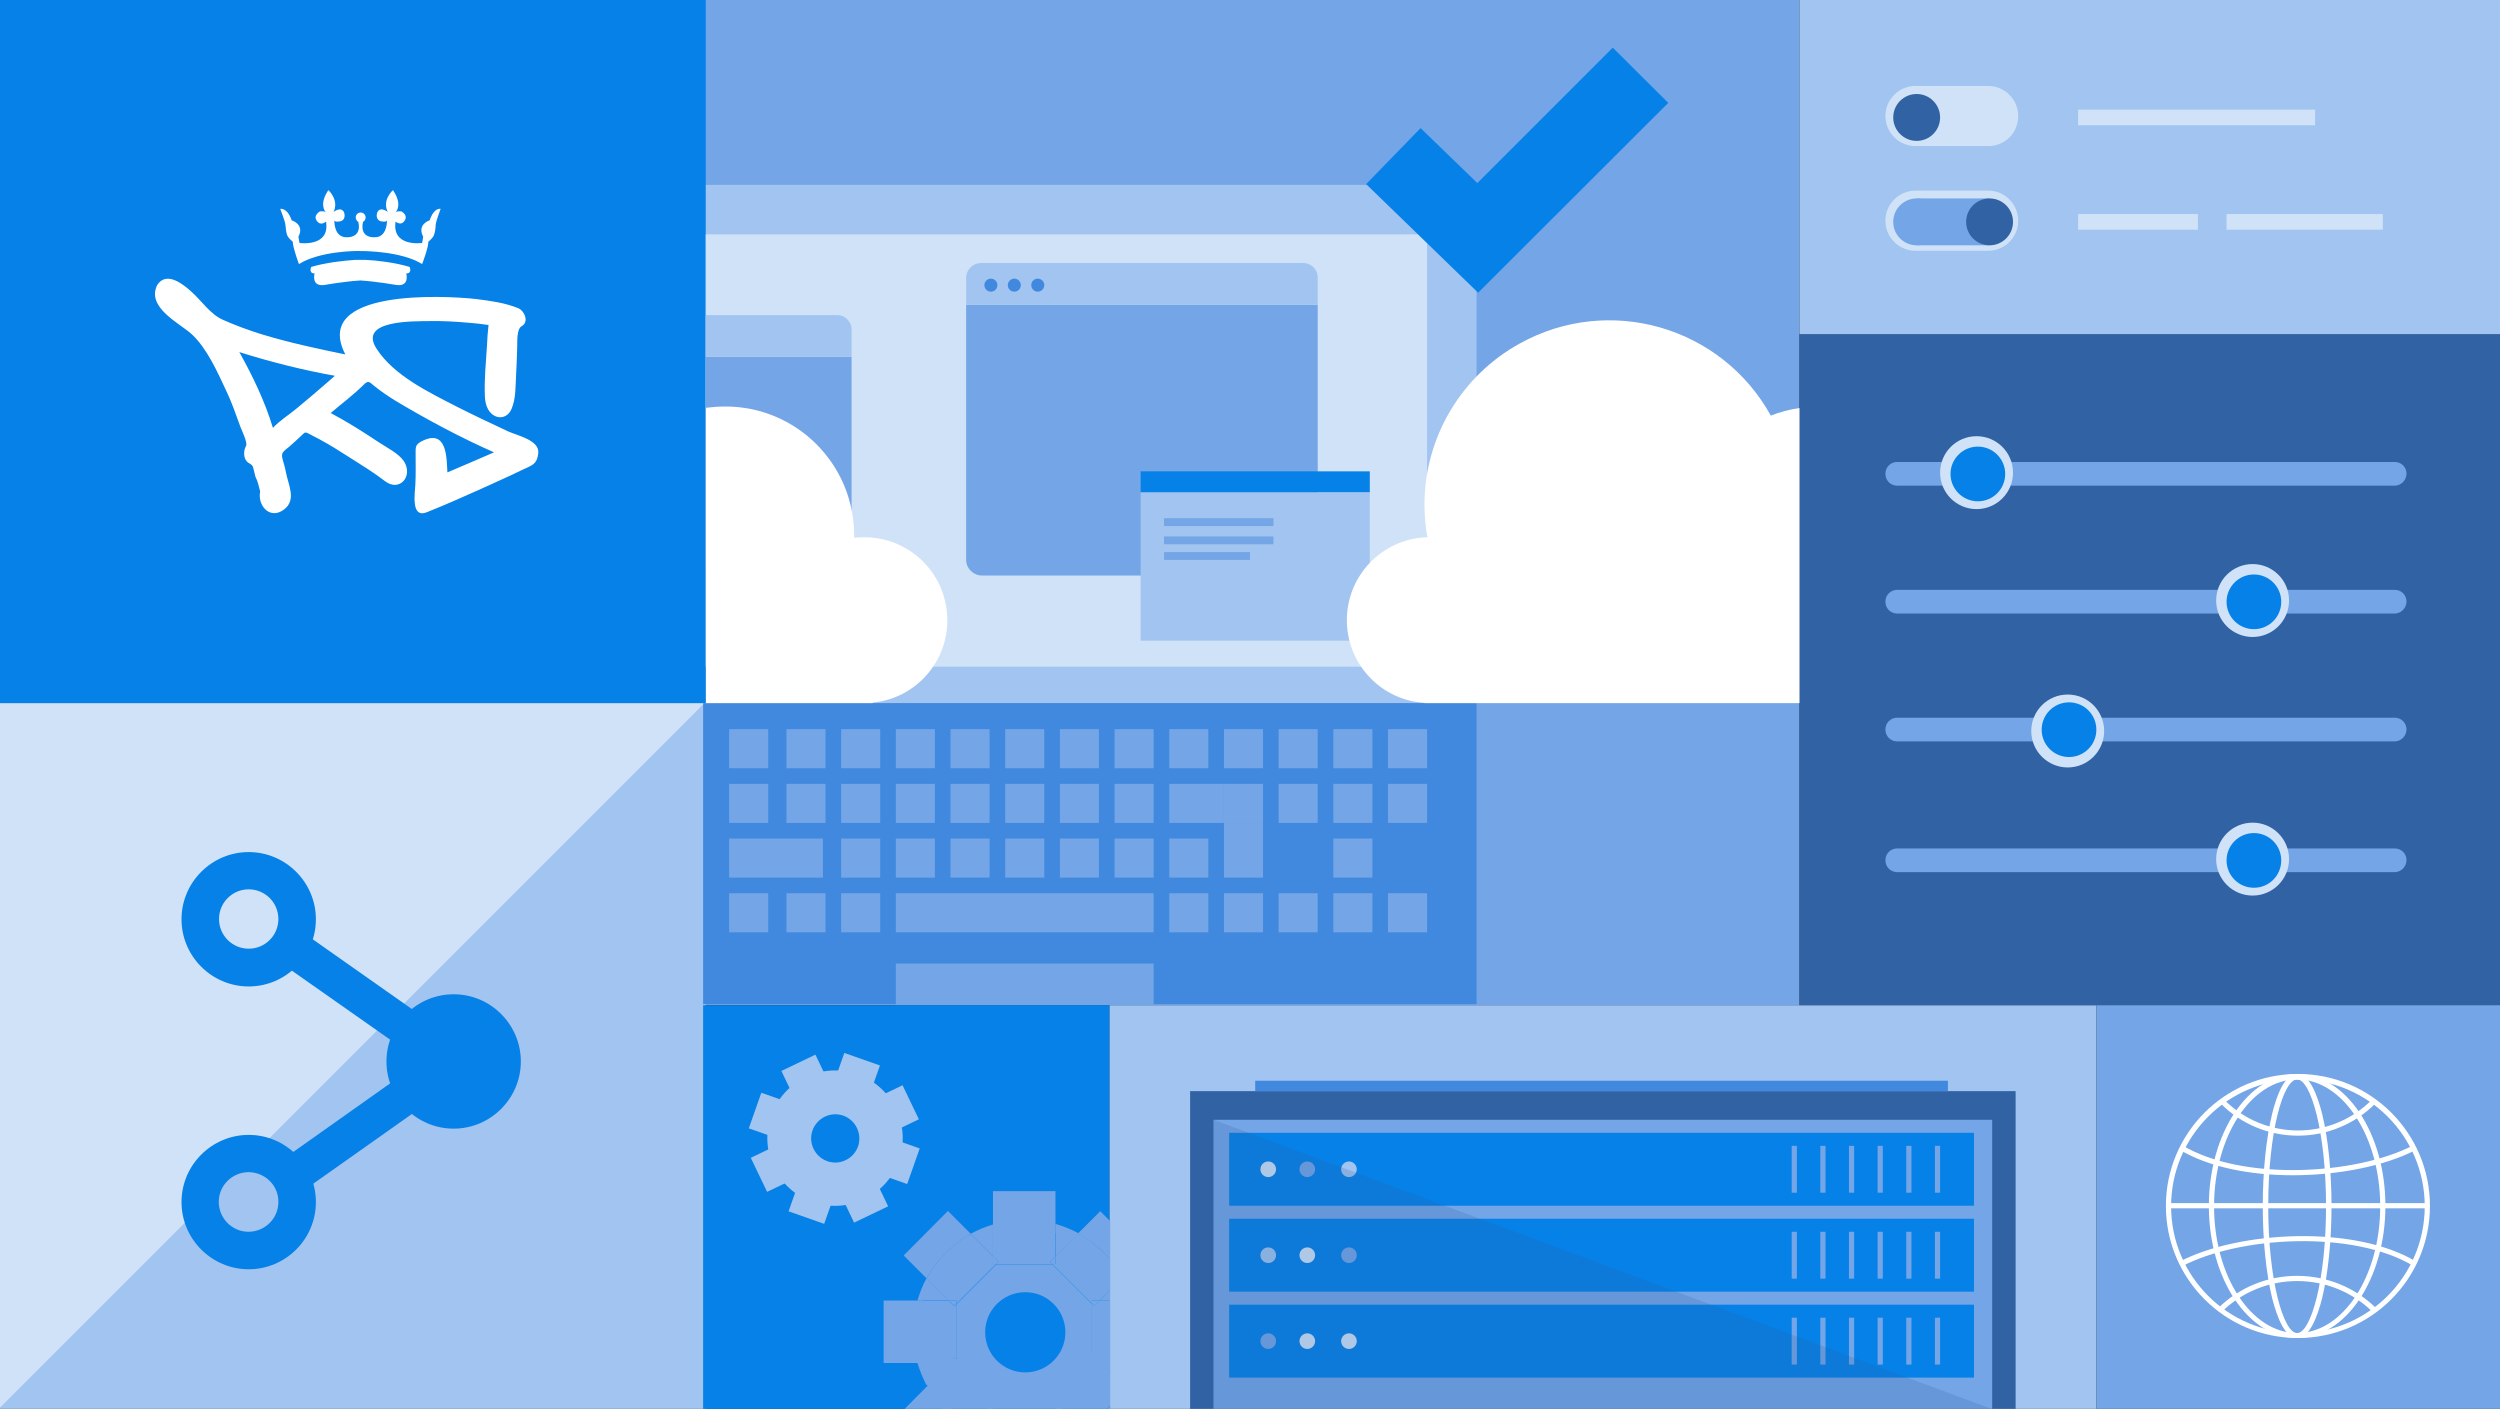 <?xml version="1.0" encoding="utf-8"?>
<!-- Generator: Adobe Illustrator 25.3.1, SVG Export Plug-In . SVG Version: 6.00 Build 0)  -->
<svg version="1.1" id="Layer_1" xmlns="http://www.w3.org/2000/svg" xmlns:xlink="http://www.w3.org/1999/xlink" x="0px" y="0px"
	 viewBox="0 0 960 541" style="enable-background:new 0 0 960 541;" xml:space="preserve">
<rect x="0" y="0" width="960" height="541" fill="#333333" stroke="none"/>
<style type="text/css">
	.st0{fill:#A1C4F0;}
	.st1{fill:#73A5E7;}
	.st2{fill:#D0E2F7;}
	.st3{fill:#0581E7;}
	.st4{fill:#3163A4;}
	.st5{fill:#4189DE;}
	.st6{fill:#FFFFFF;}
	.st7{opacity:0.2;fill:#3163A4;enable-background:new    ;}
</style>
<rect x="426" y="386" class="st0" width="379" height="155"/>
<rect x="270" class="st1" width="421" height="386"/>
<path class="st0" d="M567,270H270V71h282c8.3,0,15,6.7,15,15l0,0V270z"/>
<rect y="270" class="st0" width="271" height="271"/>
<polygon class="st2" points="0,270 270.5,270 0,540.5 "/>
<rect class="st3" width="271" height="270"/>
<rect x="691" y="128.3" class="st4" width="269" height="257.7"/>
<rect x="691" y="-1" class="st0" width="269" height="129.3"/>
<path class="st2" d="M763.5,56.1h-28c-6.3,0-11.5-5.2-11.5-11.5v-0.1c0-6.3,5.2-11.5,11.5-11.5h28c6.3,0,11.5,5.2,11.5,11.5v0.1
	C775,51,769.9,56.1,763.5,56.1L763.5,56.1z"/>
<path class="st1" d="M919.5,186.5h-191c-2.5,0-4.5-2-4.5-4.5l0,0v-0.1c0-2.5,2-4.5,4.5-4.5l0,0h191.1c2.5,0,4.5,2,4.5,4.5l0,0v0.1
	C924,184.5,922,186.5,919.5,186.5z"/>
<rect x="798" y="42.1" class="st2" width="91" height="6"/>
<rect x="798" y="82.2" class="st2" width="46" height="6"/>
<rect x="855" y="82.2" class="st2" width="60" height="6"/>
<circle class="st2" cx="759" cy="181.5" r="14"/>
<circle class="st3" cx="759.5" cy="182" r="10.5"/>
<circle class="st4" cx="736" cy="45.1" r="9"/>
<path class="st2" d="M763.5,96.3h-28c-6.3,0-11.5-5.2-11.5-11.5v-0.1c0-6.3,5.2-11.5,11.5-11.5h28c6.3,0,11.5,5.2,11.5,11.5v0.1
	C775,91.1,769.8,96.3,763.5,96.3z"/>
<path class="st1" d="M919.5,235.6h-191c-2.5,0-4.5-2-4.5-4.5l0,0V231c0-2.5,2-4.5,4.5-4.5l0,0h191.1c2.5,0,4.5,2,4.5,4.5l0,0v0.1
	C924,233.6,922,235.6,919.5,235.6z"/>
<circle class="st2" cx="865" cy="230.6" r="14"/>
<circle class="st3" cx="865.5" cy="231.1" r="10.5"/>
<path class="st1" d="M919.5,334.9h-191c-2.5,0-4.5-2-4.5-4.5l0,0v-0.1c0-2.5,2-4.5,4.5-4.5l0,0h191.1c2.5,0,4.5,2,4.5,4.5l0,0v0.1
	C924,332.9,922,334.9,919.5,334.9z"/>
<circle class="st2" cx="865" cy="329.9" r="14"/>
<circle class="st3" cx="865.5" cy="330.4" r="10.5"/>
<path class="st1" d="M919.5,284.7h-191c-2.5,0-4.5-2-4.5-4.5l0,0v-0.1c0-2.5,2-4.5,4.5-4.5l0,0h191.1c2.5,0,4.5,2,4.5,4.5l0,0v0.1
	C924,282.7,922,284.7,919.5,284.7z"/>
<circle class="st2" cx="794" cy="280.7" r="14"/>
<circle class="st3" cx="794.5" cy="280.2" r="10.5"/>
<rect x="736" y="76.2" class="st1" width="28" height="18"/>
<circle class="st1" cx="736" cy="85.2" r="9"/>
<circle class="st4" cx="764" cy="85.2" r="9"/>
<rect x="271" y="90" class="st2" width="277" height="166"/>
<rect x="270" y="270" class="st5" width="297" height="115.6"/>
<path class="st1" d="M320.2,219H271v-82h56v75.2C327,215.9,324,219,320.2,219L320.2,219z"/>
<path class="st0" d="M327,137h-56v-16h50.5c3,0,5.5,2.5,5.5,5.5V137z"/>
<path class="st1" d="M499.9,221H377.1c-3.3,0-6.1-2.7-6.1-6v-0.1V117h135v97.9C506,218.2,503.3,221,499.9,221
	C500,221,499.9,221,499.9,221z"/>
<path class="st0" d="M506,117H371v-10.3c0-3.1,2.6-5.7,5.7-5.7l0,0h123.8c3,0,5.5,2.5,5.5,5.5V117z"/>
<circle class="st5" cx="380.5" cy="109.5" r="2.5"/>
<circle class="st5" cx="389.5" cy="109.5" r="2.5"/>
<circle class="st5" cx="398.5" cy="109.5" r="2.5"/>
<rect x="438" y="189" class="st0" width="88" height="57"/>
<rect x="438" y="181" class="st3" width="88" height="8"/>
<rect x="447" y="199" class="st1" width="42" height="3"/>
<rect x="447" y="206" class="st1" width="42" height="3"/>
<rect x="447" y="212" class="st1" width="33" height="3"/>
<rect x="280" y="280" class="st1" width="15" height="15"/>
<rect x="302" y="280" class="st1" width="15" height="15"/>
<rect x="323" y="280" class="st1" width="15" height="15"/>
<rect x="344" y="280" class="st1" width="15" height="15"/>
<rect x="365" y="280" class="st1" width="15" height="15"/>
<rect x="386" y="280" class="st1" width="15" height="15"/>
<rect x="407" y="280" class="st1" width="15" height="15"/>
<rect x="428" y="280" class="st1" width="15" height="15"/>
<rect x="280" y="301" class="st1" width="15" height="15"/>
<rect x="302" y="301" class="st1" width="15" height="15"/>
<rect x="323" y="301" class="st1" width="15" height="15"/>
<rect x="344" y="301" class="st1" width="15" height="15"/>
<rect x="365" y="301" class="st1" width="15" height="15"/>
<rect x="386" y="301" class="st1" width="15" height="15"/>
<rect x="407" y="301" class="st1" width="15" height="15"/>
<rect x="428" y="301" class="st1" width="15" height="15"/>
<rect x="280" y="322" class="st1" width="36" height="15"/>
<rect x="323" y="322" class="st1" width="15" height="15"/>
<rect x="344" y="322" class="st1" width="15" height="15"/>
<rect x="365" y="322" class="st1" width="15" height="15"/>
<rect x="386" y="322" class="st1" width="15" height="15"/>
<rect x="407" y="322" class="st1" width="15" height="15"/>
<rect x="428" y="322" class="st1" width="15" height="15"/>
<rect x="449" y="280" class="st1" width="15" height="15"/>
<rect x="470" y="280" class="st1" width="15" height="15"/>
<rect x="491" y="280" class="st1" width="15" height="15"/>
<rect x="512" y="280" class="st1" width="15" height="15"/>
<rect x="533" y="280" class="st1" width="15" height="15"/>
<rect x="449" y="301" class="st1" width="21" height="15"/>
<rect x="470" y="301" class="st1" width="15" height="15"/>
<rect x="491" y="301" class="st1" width="15" height="15"/>
<rect x="512" y="301" class="st1" width="15" height="15"/>
<rect x="533" y="301" class="st1" width="15" height="15"/>
<rect x="449" y="322" class="st1" width="15" height="15"/>
<rect x="470" y="316" class="st1" width="15" height="21"/>
<rect x="512" y="322" class="st1" width="15" height="15"/>
<rect x="280" y="343" class="st1" width="15" height="15"/>
<rect x="302" y="343" class="st1" width="15" height="15"/>
<rect x="323" y="343" class="st1" width="15" height="15"/>
<rect x="470" y="343" class="st1" width="15" height="15"/>
<rect x="449" y="343" class="st1" width="15" height="15"/>
<rect x="344" y="343" class="st1" width="99" height="15"/>
<rect x="491" y="343" class="st1" width="15" height="15"/>
<rect x="512" y="343" class="st1" width="15" height="15"/>
<rect x="533" y="343" class="st1" width="15" height="15"/>
<rect x="344" y="370" class="st1" width="99" height="16"/>
<polygon class="st3" points="567.6,112.4 524.6,70.7 545.5,49.2 567.3,70.3 619.3,18.3 640.6,39.5 "/>
<rect x="270" y="386" class="st3" width="156" height="155"/>
<rect x="805" y="386" class="st1" width="155" height="155"/>
<path class="st6" d="M680,159.6c-19-34.3-62.1-46.7-96.4-27.7C561.1,144.3,547,168,547,193.8c0,4.2,0.4,8.4,1.1,12.5
	c-17.6,0.5-31.4,15.2-30.9,32.8c0.5,16.4,13.4,29.8,29.8,30.8v0.1h144V156.7C687.2,157.2,683.5,158.2,680,159.6z"/>
<path class="st6" d="M331.5,206.3c-1.2,0-2.4,0.1-3.5,0.2v-1.1c-0.1-27.3-22.3-49.4-49.6-49.3c-2.4,0-4.9,0.2-7.3,0.5V270h64v-0.2
	c17.5-1.7,30.3-17.3,28.5-34.8C362,218.5,348,206.1,331.5,206.3L331.5,206.3z"/>
<path class="st6" d="M882.4,513.8c-28,0-50.7-22.7-50.7-50.7s22.7-50.7,50.7-50.7s50.7,22.7,50.7,50.7
	C933.1,491.1,910.4,513.8,882.4,513.8z M882.4,414.5c-26.9,0-48.7,21.8-48.7,48.7s21.8,48.7,48.7,48.7s48.7-21.8,48.7-48.7
	C931.1,436.3,909.3,414.5,882.4,414.5z"/>
<rect x="833" y="462" class="st6" width="99" height="2"/>
<path class="st6" d="M882.4,436.1c-11.1,0-21.8-4.4-29.6-12.3l1.4-1.4c15.6,15.6,40.9,15.6,56.5,0l1.4,1.4
	C904.2,431.7,893.5,436.1,882.4,436.1z"/>
<path class="st6" d="M911.3,504c-16.1-16.1-42.3-16.1-58.4,0l-1.4-1.4c16.9-16.9,44.3-16.9,61.2,0l0,0L911.3,504z"/>
<path class="st6" d="M882.1,513.8c-4.8,0-7.8-8.3-9.6-15.3c-2.3-9.5-3.6-22-3.6-35.4s1.3-25.9,3.6-35.4c1.7-7,4.8-15.3,9.6-15.3
	s7.8,8.3,9.6,15.3c2.3,9.5,3.6,22,3.6,35.4s-1.3,25.9-3.6,35.4C889.9,505.5,886.9,513.8,882.1,513.8z M882.1,414.5
	c-5.3,0-11.1,20-11.1,48.7s5.9,48.7,11.1,48.7s11.1-20,11.1-48.7S887.3,414.5,882.1,414.5z"/>
<path class="st6" d="M882.1,513.8c-18.7,0-33.9-22.7-33.9-50.7s15.2-50.7,33.9-50.7s33.9,22.7,33.9,50.7S900.7,513.8,882.1,513.8z
	 M882.1,414.5c-17.6,0-31.9,21.8-31.9,48.7s14.3,48.7,31.9,48.7s31.9-21.8,31.9-48.7S899.6,414.5,882.1,414.5z"/>
<path class="st6" d="M838,486.2l-0.9-1.8c22.5-11.7,66.9-14.2,90.6,0l-1,1.7C903.5,472.2,860,474.7,838,486.2z"/>
<path class="st6" d="M880.4,451.3c-16.1,0-32.1-3-43.4-9.8l1-1.7c23.2,13.9,66.7,11.4,88.7,0l0.9,1.8
	C915.9,447.7,898.1,451.3,880.4,451.3z"/>
<path class="st0" d="M312.1,461.6c-13.6-4.7-20.7-19.6-16-33.1c4.7-13.6,19.6-20.7,33.1-16c13.6,4.7,20.7,19.6,16,33.1
	c0,0,0,0,0,0.1C340.4,459.2,325.6,466.3,312.1,461.6z M323.8,428.4c-4.8-1.7-10.1,0.9-11.8,5.7s0.9,10.1,5.7,11.8s10.1-0.9,11.8-5.7
	l0,0C331.1,435.4,328.6,430.1,323.8,428.4L323.8,428.4z"/>
<rect x="335.9" y="436.8" transform="matrix(0.332 -0.943 0.943 0.332 -190.718 620.903)" class="st0" width="14.5" height="16.6"/>
<rect x="290.7" y="420.9" transform="matrix(0.332 -0.943 0.943 0.332 -205.887 567.679)" class="st0" width="14.5" height="16.6"/>
<rect x="304.3" y="452.5" transform="matrix(0.332 -0.943 0.943 0.332 -224.924 601.877)" class="st0" width="16.6" height="14.5"/>
<rect x="320.2" y="407.3" transform="matrix(0.332 -0.943 0.943 0.332 -171.681 586.706)" class="st0" width="16.6" height="14.5"/>
<rect x="323.7" y="450.4" transform="matrix(0.902 -0.432 0.432 0.902 -165.753 188.095)" class="st0" width="14.5" height="16.6"/>
<rect x="302.9" y="407.2" transform="matrix(0.902 -0.432 0.432 0.902 -149.083 174.803)" class="st0" width="14.5" height="16.6"/>
<rect x="290.6" y="440.2" transform="matrix(0.902 -0.432 0.432 0.902 -163.991 173.073)" class="st0" width="16.6" height="14.5"/>
<rect x="333.9" y="419.5" transform="matrix(0.902 -0.432 0.432 0.902 -150.791 189.758)" class="st0" width="16.6" height="14.5"/>
<rect x="457" y="419" class="st4" width="317" height="122"/>
<rect x="466" y="430" class="st1" width="299" height="111"/>
<rect x="472" y="501" class="st3" width="286" height="28"/>
<rect x="472" y="468" class="st3" width="286" height="28"/>
<rect x="472" y="435" class="st3" width="286" height="28"/>
<circle class="st2" cx="487" cy="449" r="3"/>
<circle class="st1" cx="502" cy="449" r="3"/>
<circle class="st0" cx="518" cy="449" r="3"/>
<circle class="st1" cx="518" cy="482" r="3"/>
<circle class="st2" cx="502" cy="482" r="3"/>
<circle class="st0" cx="487" cy="482" r="3"/>
<circle class="st2" cx="518" cy="515" r="3"/>
<circle class="st2" cx="502" cy="515" r="3"/>
<circle class="st1" cx="487" cy="515" r="3"/>
<rect x="688" y="440" class="st1" width="2" height="18"/>
<rect x="699" y="440" class="st1" width="2" height="18"/>
<rect x="710" y="440" class="st1" width="2" height="18"/>
<rect x="721" y="440" class="st1" width="2" height="18"/>
<rect x="732" y="440" class="st1" width="2" height="18"/>
<rect x="743" y="440" class="st1" width="2" height="18"/>
<rect x="688" y="473" class="st1" width="2" height="18"/>
<rect x="699" y="473" class="st1" width="2" height="18"/>
<rect x="710" y="473" class="st1" width="2" height="18"/>
<rect x="721" y="473" class="st1" width="2" height="18"/>
<rect x="732" y="473" class="st1" width="2" height="18"/>
<rect x="743" y="473" class="st1" width="2" height="18"/>
<rect x="688" y="506" class="st1" width="2" height="18"/>
<rect x="699" y="506" class="st1" width="2" height="18"/>
<rect x="710" y="506" class="st1" width="2" height="18"/>
<rect x="721" y="506" class="st1" width="2" height="18"/>
<rect x="732" y="506" class="st1" width="2" height="18"/>
<rect x="743" y="506" class="st1" width="2" height="18"/>
<rect x="482" y="415" class="st5" width="266" height="4"/>
<polygon class="st7" points="466,430 764.7,541 466,541 "/>
<path class="st1" d="M352.3,523.4c0.9,3,2.1,5.8,3.5,8.6l8.6-8.6H352.3z"/>
<path class="st1" d="M355.8,490.8c-1.5,2.7-2.6,5.6-3.5,8.6h12.1L355.8,490.8z"/>
<path class="st1" d="M414.2,473.6c-2.8-1.5-5.7-2.7-8.8-3.6v12.4L414.2,473.6z"/>
<path class="st1" d="M381.3,470.2c-3,0.9-5.9,2.1-8.6,3.6l8.6,8.6V470.2z"/>
<polygon class="st1" points="426.3,495.2 422.2,499.4 426.3,499.4 "/>
<polygon class="st1" points="426.3,527.5 426.3,523.4 422.2,523.4 "/>
<path class="st1" d="M419.3,522.2v-21.5l-15.2-15.2h-21.5l-15.2,15.2v21.5l15.2,15.2h21.5L419.3,522.2z M378.3,511.6
	c0-8.5,6.9-15.4,15.4-15.4s15.4,6.9,15.4,15.4c0,8.5-6.9,15.4-15.4,15.4C385.2,527,378.3,520.1,378.3,511.6z"/>
<polygon class="st1" points="420.2,521.3 422.3,523.4 426.3,523.4 426.3,499.4 422.3,499.4 420.2,501.5 419.3,500.6 419.3,522.1 "/>
<path class="st1" d="M354.5,499.4h-15.2v24h15.2c-1.4-3.8-2.1-7.9-2.1-12C352.4,507.3,353.1,503.3,354.5,499.4z"/>
<path class="st1" d="M366.5,521.3l0.9,0.9v-21.5l-0.9,0.9l-2.1-2.1h-12c-2.3,7.8-2.3,16.2,0,24h12L366.5,521.3z"/>
<polygon class="st1" points="405.5,534 406.5,533.4 381.2,533.4 382.2,534 379.6,539.7 379.6,541.4 407.7,541.4 407.7,539.7 "/>
<path class="st1" d="M405.3,473.6v-16.2h-24v16.4c3.9-1.6,8.1-2.4,12.3-2.4C397.6,471.4,401.6,472.1,405.3,473.6z"/>
<path class="st1" d="M383.5,484.5l-0.9,0.9h21.5l-0.9-0.9l2.1-2.1V470c-7.9-2.2-16.2-2.1-24,0.2v12.3L383.5,484.5z"/>
<path class="st1" d="M424.9,541.4h1.5v-1.6C425.9,540.3,425.4,540.8,424.9,541.4z"/>
<path class="st1" d="M426.3,525.7l-4.1-4.9h-2.9v-1.4l-15.2,17.2h1.2v4.4l0.4,0.4h19.2c0.5-0.6,1-1.2,1.4-1.9V525.7z"/>
<polygon class="st1" points="419.3,522.1 419.3,523.4 422.4,523.4 420.2,521.3 "/>
<polygon class="st1" points="405.3,540.4 405.3,537.4 404.1,537.4 403.2,538.3 "/>
<path class="st1" d="M372.8,473.8L364,465l-17,17.1l8.8,8.8C359.8,483.7,365.7,477.8,372.8,473.8z"/>
<path class="st1" d="M367.3,499.4v1.2l15.2-15.2h-1.2v-3l-8.6-8.6c-7.1,4-13,9.9-16.9,17.1l8.5,8.5H367.3z"/>
<polygon class="st1" points="364.3,499.4 366.5,501.5 367.3,500.6 367.3,499.4 "/>
<polygon class="st1" points="381.3,482.4 381.3,485.4 382.6,485.4 383.5,484.5 "/>
<path class="st1" d="M357.9,530.4l-10.9,11h18.8C362.7,538.1,360.1,534.4,357.9,530.4z"/>
<path class="st1" d="M381,541.4l0.4-0.4v-4.2h1.2l-15.2-17.4v2.6h-3l-8.5,9.5c1.7,3.5,3.9,6.9,6.4,9.9L381,541.4L381,541.4z"/>
<polygon class="st1" points="364.3,523.4 367.3,523.4 367.3,522.1 366.5,521.2 "/>
<polygon class="st1" points="382.6,537.4 381.3,537.4 381.3,540.4 383.5,538.3 "/>
<path class="st1" d="M426.3,483.8v-14.9l-3.8-3.8l-8.6,8.6C418.7,476.2,422.9,479.6,426.3,483.8z"/>
<path class="st1" d="M405.3,485.4h-1.2l15.2,15.2v-1.2h2.9l4.1-4.1v-11.6c-3.4-4.1-7.6-7.5-12.3-10.1l-8.7,8.8V485.4z"/>
<polygon class="st1" points="422.4,499.4 419.3,499.4 419.3,500.6 420.2,501.5 "/>
<polygon class="st1" points="405.3,482.4 403.2,484.5 404.1,485.4 405.3,485.4 "/>
<path class="st3" d="M95.5,483.5c-12.1,0-21.9-9.8-21.9-21.9s9.8-21.9,21.9-21.9s21.9,9.8,21.9,21.9l0,0
	C117.4,473.7,107.6,483.5,95.5,483.5L95.5,483.5z M95.5,446.2c-8.4,0-15.3,6.9-15.3,15.3s6.9,15.3,15.3,15.3s15.3-6.9,15.3-15.3l0,0
	C110.8,453.1,103.9,446.2,95.5,446.2z"/>
<path class="st3" d="M95.5,487.4c-14.2,0-25.8-11.6-25.8-25.8c0-14.2,11.6-25.8,25.8-25.8s25.8,11.6,25.8,25.8l0,0
	C121.3,475.8,109.7,487.4,95.5,487.4z M95.5,450.1c-6.3,0-11.5,5.1-11.5,11.4S89.1,473,95.4,473s11.5-5.1,11.5-11.4
	C107,455.3,101.9,450.2,95.5,450.1L95.5,450.1z"/>
<path class="st3" d="M174.2,429.5c-12.1,0-21.9-9.8-21.9-21.9s9.8-21.9,21.9-21.9c12.1,0,21.9,9.8,21.9,21.9l0,0
	C196.1,419.7,186.3,429.5,174.2,429.5L174.2,429.5z M174.2,392.2c-8.4,0-15.3,6.9-15.3,15.3s6.9,15.3,15.3,15.3
	c8.4,0,15.3-6.9,15.3-15.3l0,0C189.5,399.1,182.6,392.2,174.2,392.2z"/>
<path class="st3" d="M174.2,433.4c-14.2,0-25.8-11.6-25.8-25.8c0-14.2,11.6-25.8,25.8-25.8s25.8,11.6,25.8,25.8l0,0
	C200,421.8,188.4,433.4,174.2,433.4z M174.2,396.1c-6.3,0-11.4,5.1-11.4,11.4s5.1,11.4,11.4,11.4c6.3,0,11.4-5.1,11.4-11.4l0,0
	C185.6,401.2,180.5,396.1,174.2,396.1L174.2,396.1z"/>
<path class="st3" d="M95.5,374.9c-12.1,0-21.9-9.8-21.9-21.9s9.8-21.9,21.9-21.9s21.9,9.8,21.9,21.9l0,0
	C117.4,365.1,107.6,374.9,95.5,374.9L95.5,374.9z M95.5,337.6c-8.4,0-15.3,6.9-15.3,15.3s6.9,15.3,15.3,15.3s15.3-6.9,15.3-15.3l0,0
	C110.8,344.5,103.9,337.6,95.5,337.6z"/>
<path class="st3" d="M95.5,378.8c-14.2,0-25.8-11.6-25.8-25.8c0-14.2,11.6-25.8,25.8-25.8s25.8,11.6,25.8,25.8l0,0
	C121.3,367.2,109.7,378.8,95.5,378.8z M95.5,341.5c-6.3,0-11.4,5.1-11.4,11.4s5.1,11.4,11.4,11.4s11.4-5.1,11.4-11.4l0,0
	C106.9,346.6,101.8,341.5,95.5,341.5L95.5,341.5z"/>
<path class="st3" d="M183.4,426h-17.9c-5.3,0-9.6-4.3-9.6-9.6l0,0v-17.9c0-5.3,4.3-9.6,9.6-9.6l0,0h17.9c5.3,0,9.6,4.3,9.6,9.6l0,0
	v17.9C193,421.7,188.7,426,183.4,426L183.4,426z"/>
<polygon class="st3" points="172.5,410.4 110.4,366.8 113.8,361.2 175.9,404.7 "/>
<polygon class="st3" points="173.7,416 105.2,367.9 112.7,355.5 181.1,403.6 "/>
<polygon class="st3" points="113.9,454.3 110.4,448.6 172.5,404.7 175.9,410.4 "/>
<polygon class="st3" points="112.7,459.9 105.2,447.6 173.7,399.1 181.2,411.5 "/>
<g>
	<path class="st6" d="M99.9,188.7c-1.1,5.4,3.7,11,9.1,7c5-3.7,1.7-9.5,0.8-14.3c-0.3-1.7-0.8-3.4-1.3-5.1c-0.7-2.7,0.5-3,2.6-4.8
		c1.5-1.3,3-2.7,4.5-4.1c1.4-1.2,1.3-1.8,3.1-0.8c1.4,0.7,2.7,1.4,4,2.1c3.9,2.1,7.6,4.4,11.3,6.8c4.7,3,9.5,5.9,13.9,9.3
		c5.5,4.2,10.9-1.9,7.2-7.7c-2-3-6.7-5.3-9.7-7.3c-6-4-12-7.8-18.4-11.2c4.2-3.6,8.9-7.1,12.8-11c1.7-1.7,2.2-0.8,3.9,0.6
		c2.7,2.2,5.6,4.1,8.5,5.9c12.1,7.2,24.6,13.9,37.5,19.6c-5.9,2.6-11.9,5.1-17.9,7.7c-0.3-5.9-0.2-17-10-11.9
		c-2.4,1.3-2.2,2.3-2.2,4.8c0,3.9,0.1,7.8-0.1,11.7c-0.1,3.1-1.9,13.2,4.4,10.7c7-2.8,14-5.9,20.9-9c5.2-2.4,10.5-4.7,15.6-7.2
		c3.7-1.8,5.8-2,6.3-6.4c0.6-5.1-8-6.8-11.7-8.5c-6.6-3.1-13.2-6.2-19.7-9.5c-10.5-5.4-24.1-11.9-30.7-22.2
		c-7.2-11.1,14.3-10.5,20.5-10.6c4.8-0.1,9.7,0.2,14.5,0.6c2.7,0.2,5.3,0.5,8,0.9c-0.3,2.6-0.5,5.3-0.6,8
		c-0.4,6.3-1.1,13.1-0.8,19.4c0.1,2.4,0.7,5,2.6,6.7c2.8,2.4,6.2,1.4,7.6-1.8c1.8-4.1,1.5-9,1.8-13.4c0.2-3.4,0.3-6.7,0.4-10.1
		c0.1-2.4-0.3-7.3,1.8-8.4c2.9-1.7,0.9-6-1.5-6.9c-5.2-2.1-10.8-2.8-16.3-3.5c-11.9-1.3-63-4-50,21.3c-10.7-2.2-21.5-4.5-32-7.7
		c-5.1-1.6-10.1-3.4-15-5.6c-4.8-2.1-8.2-7.3-12.1-10.8c-3-2.7-9.5-8.1-13.1-2.6c-4.4,8.7,8.8,14.8,13.3,19
		c5.7,5.3,9.8,14.4,13,21.3c2.2,4.5,3.8,9.2,5.5,13.9c0.4,1.2,3,6.4,2.3,7.6c-1,1.7-1.1,4.5,0.3,6c0.9,1,2,0.9,2.4,2.3
		c0.3,1.2,0.6,2.4,0.9,3.6C99,184.8,99.4,186.8,99.9,188.7L99.9,188.7z M126.1,146.5c-4.1,3.6-8.3,7.1-12.5,10.6
		c-2.8,2.3-6.3,4.5-8.8,7.2c-3.1-10.2-7.7-19.8-12.9-29.1c12.1,3.8,24.3,6.9,36.7,9.1C127.9,144.9,127,145.7,126.1,146.5
		C125.1,147.3,127.2,145.6,126.1,146.5z"/>
</g>
<g>
	<g>
		<path class="st6" d="M136.3,99.8c-4.3,0.3-11.1,1-16.8,2.7c0,0-1.1,2.5,1.3,2.5c0,0-1.5,5.3,4,4.4c0,0,7.2-1.3,13.6-1.7
			c6.3,0.4,13.6,1.7,13.6,1.7c5.5,0.9,4-4.4,4-4.4c2.4,0,1.3-2.5,1.3-2.5c-5.7-1.7-12.5-2.5-16.8-2.7H136.3z"/>
		<path class="st6" d="M165,84.6c0,0-5,1.5-2.5,6.3l-0.4,2.4c0,0-11.7,1.7-10.2-8.2c0,0,1.5,1.3,2.8,0.4c0,0,2.8-2.2-0.5-4.3
			c0,0-1.5-0.3-2.3,0.3c0.6-0.6,2.5-3.3-1-8.5c0,0-4.3,3.8-2,8.4c0,0-2.8-2.3-4,0.1c0,0-1,2.5,1.1,3.4c0,0,2.1,0.6,2.6-0.2
			c0,0,0.2,6.7-5,6.4c0,0-5.6,0.4-4.2-5.9c0.6-0.3,1-1,1-1.7c0-1.1-0.9-1.9-1.9-1.9c-1.1,0-1.9,0.9-1.9,1.9c0,0.7,0.4,1.4,1,1.7
			c1.4,6.2-4.2,5.9-4.2,5.9c-5.3,0.3-5-6.4-5-6.4c0.5,0.8,2.6,0.2,2.6,0.2c2.1-0.9,1.1-3.4,1.1-3.4c-1.2-2.4-4-0.1-4-0.1
			c2.2-4.6-2-8.4-2-8.4c-3.5,5.2-1.5,7.9-1,8.5c-0.7-0.6-2.3-0.3-2.3-0.3c-3.3,2.2-0.5,4.3-0.5,4.3c1.3,1,2.9-0.4,2.9-0.4
			c1.6,9.9-10.2,8.2-10.2,8.2l-0.4-2.4c2.5-4.8-2.6-6.3-2.6-6.3c-1.7-5-4.4-4.4-4.4-4.4s1.9,4.8,2,6.1c0.1,1.3,0.3,3.3,0.8,4.3
			c0.5,1,2,2.2,2,2.2c0.1,2.5,2.4,8.6,2.4,8.6c8-5,22-5.1,23.6-5l0,0c0,0,0,0,0.1,0c0,0,0.1,0,0.1,0l0,0c1.6,0,15.6,0.1,23.5,5
			c0,0,2.4-6.2,2.4-8.6c0,0,1.5-1.2,2-2.2c0.5-1,0.8-3,0.8-4.3c0.1-1.3,1.9-6.1,1.9-6.1S166.7,79.5,165,84.6z"/>
	</g>
</g>
</svg>
